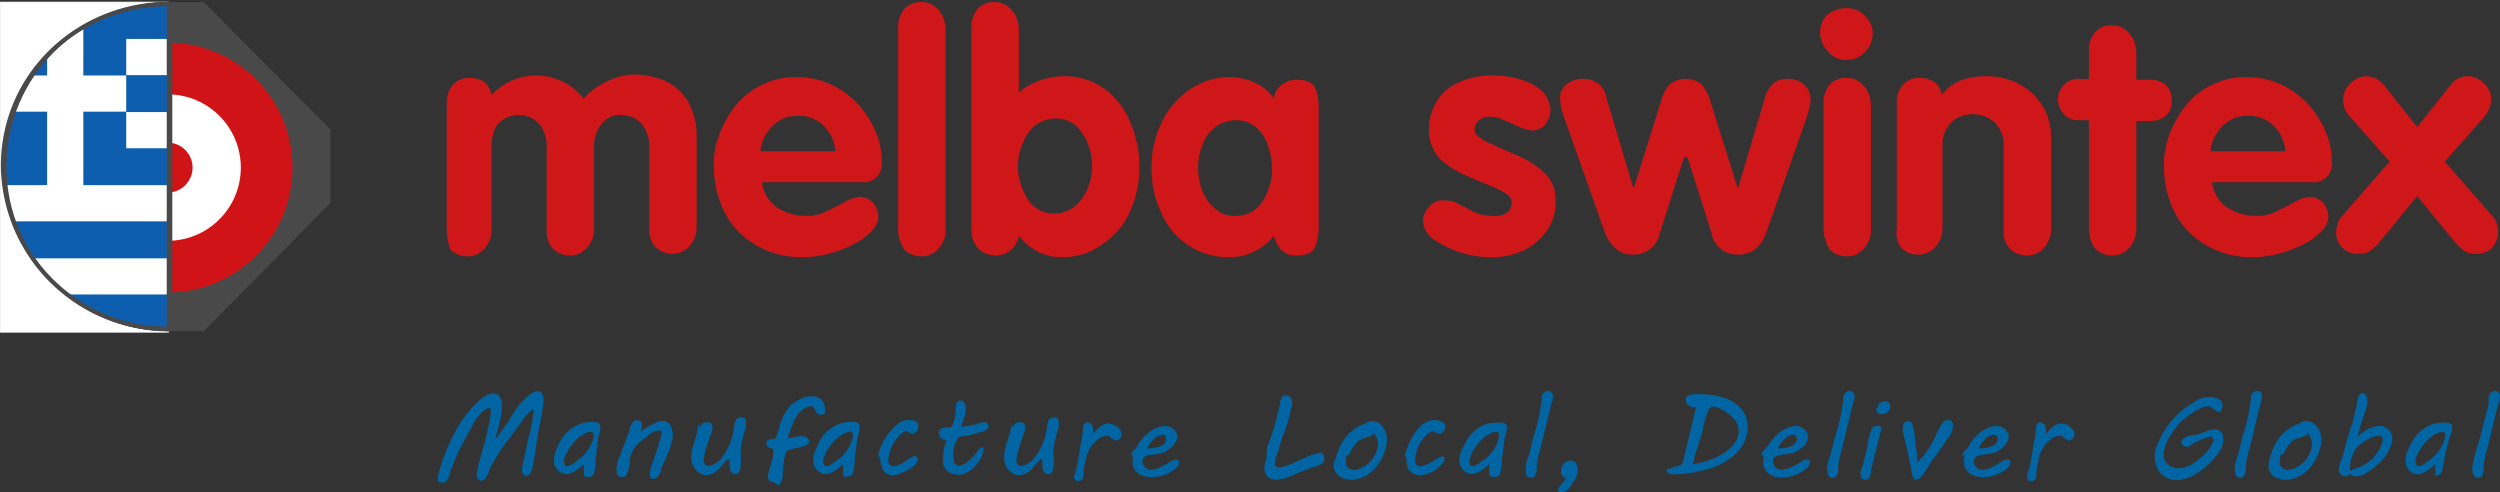 <svg id="Layer_1" data-name="Layer 1" xmlns="http://www.w3.org/2000/svg" xmlns:xlink="http://www.w3.org/1999/xlink" viewBox="0 0 290.16 57.15"><rect x="0" y="0" width="290.16" height="57.15" fill="#333333" stroke="none"/><defs><style>.cls-1,.cls-11,.cls-12,.cls-13,.cls-14{fill:none;}.cls-2{fill:#4a4949;}.cls-3,.cls-5{fill:#fff;}.cls-3{stroke:#fff;stroke-width:0.1px;}.cls-13,.cls-3{stroke-miterlimit:10;}.cls-4{fill:#d01317;}.cls-6{fill:#cf1619;}.cls-7{fill:#0065a2;}.cls-8{clip-path:url(#clip-path);}.cls-9{clip-path:url(#clip-path-2);}.cls-10{fill:#0d5eaf;}.cls-11{stroke-width:4.2px;stroke:url(#linear-gradient);}.cls-12,.cls-13,.cls-14{stroke:#4a4949;stroke-width:0.5px;}.cls-14{stroke-linecap:round;stroke-linejoin:bevel;}</style><clipPath id="clip-path" transform="translate(-25.85 -7.65)"><rect class="cls-1" x="26.35" y="7.9" width="19.1" height="38.2"/></clipPath><clipPath id="clip-path-2" transform="translate(-25.85 -7.65)"><circle class="cls-1" cx="45.45" cy="27" r="19.1"/></clipPath><linearGradient id="linear-gradient" x1="52.3" y1="39.38" x2="90.5" y2="39.38" gradientTransform="matrix(1, 0, 0, -1, -25.95, 64.24)" gradientUnits="userSpaceOnUse"><stop offset="0" stop-color="#fff"/><stop offset="1" stop-color="#fff"/></linearGradient></defs><title>melbaswintexlogo</title><polygon class="cls-2" points="0.35 15.05 15.25 0.25 23.65 0.25 38.35 15.05 38.35 23.55 23.65 38.45 15.25 38.45 0.35 23.55 0.35 15.05"/><rect class="cls-3" x="0.05" y="0.25" width="19.5" height="38.3"/><circle class="cls-4" cx="19.45" cy="19.45" r="14.5"/><circle class="cls-5" cx="19.45" cy="19.45" r="8.5"/><circle class="cls-4" cx="19.45" cy="19.45" r="2.9"/><path class="cls-6" d="M77.7,34.2V19.7a3.23,3.23,0,0,1,.7-2.2,2.44,2.44,0,0,1,2-.8,2.86,2.86,0,0,1,1.7.5,2.75,2.75,0,0,1,.8,1.5,7,7,0,0,1,10.7.4,7.94,7.94,0,0,1,2.7-2,7.48,7.48,0,0,1,3-.8,9.35,9.35,0,0,1,3.9.8,6.27,6.27,0,0,1,2.6,2.5,8.16,8.16,0,0,1,.9,4V34a2.93,2.93,0,0,1-.4,1.6,2.66,2.66,0,0,1-1,1.1,2.3,2.3,0,0,1-1.4.4,2.79,2.79,0,0,1-2-.8,3.07,3.07,0,0,1-.7-2.2V24.7a3.81,3.81,0,0,0-.4-1.9,2.85,2.85,0,0,0-1.1-1.3A3.1,3.1,0,0,0,98,21a2.64,2.64,0,0,0-2.3,1,4,4,0,0,0-.9,2.7v9.5a2.93,2.93,0,0,1-.4,1.6,2.66,2.66,0,0,1-1,1.1,2.3,2.3,0,0,1-1.4.4,2.79,2.79,0,0,1-2-.8,3.07,3.07,0,0,1-.7-2.2V24.7a3.81,3.81,0,0,0-.4-1.9,2.85,2.85,0,0,0-1.1-1.3,3.1,3.1,0,0,0-1.7-.5,3.45,3.45,0,0,0-1.8.5,2.85,2.85,0,0,0-1.1,1.3,6,6,0,0,0-.3,2v9.5a2.93,2.93,0,0,1-.4,1.6,2.66,2.66,0,0,1-1,1.1,2.3,2.3,0,0,1-1.4.4,2.79,2.79,0,0,1-2-.8A8.6,8.6,0,0,1,77.7,34.2Z" transform="translate(-25.85 -7.65)"/><path class="cls-6" d="M125.9,28.8H114.3a4.1,4.1,0,0,0,1.7,2.9,6.2,6.2,0,0,0,3.4,1,4.64,4.64,0,0,0,2.1-.4c0.6-.3,1.3-0.6,2.2-1.1a4.41,4.41,0,0,1,1.9-.7,2.28,2.28,0,0,1,1.1.3,1.76,1.76,0,0,1,.8.9,2.28,2.28,0,0,1,.3,1.1,2.67,2.67,0,0,1-.8,1.7,7.09,7.09,0,0,1-2.1,1.5,12.47,12.47,0,0,1-2.9,1.1,11.48,11.48,0,0,1-3.1.4,10.21,10.21,0,0,1-5.3-1.4,9.14,9.14,0,0,1-3.6-3.7,12,12,0,0,1-1.3-5.4,10,10,0,0,1,.7-3.9,12.7,12.7,0,0,1,2-3.4,8.67,8.67,0,0,1,3.1-2.3,8.53,8.53,0,0,1,3.9-.8,9.34,9.34,0,0,1,4,.9,10.45,10.45,0,0,1,3.1,2.3,11.56,11.56,0,0,1,2,3.2,8.75,8.75,0,0,1,.7,3.5A2.1,2.1,0,0,1,125.9,28.8Zm-11.8-3.6h8.7a4.7,4.7,0,0,0-1.4-3,4,4,0,0,0-3-1.1,3.85,3.85,0,0,0-2.9,1.2A4.68,4.68,0,0,0,114.1,25.2Z" transform="translate(-25.85 -7.65)"/><path class="cls-6" d="M130.1,34.2V10.9a3.23,3.23,0,0,1,.7-2.2,2.44,2.44,0,0,1,2-.8,2.3,2.3,0,0,1,1.4.4,3.57,3.57,0,0,1,1,1.1,4.19,4.19,0,0,1,.4,1.6V34.3a2.93,2.93,0,0,1-.4,1.6,2.66,2.66,0,0,1-1,1.1,2.3,2.3,0,0,1-1.4.4,2.79,2.79,0,0,1-2-.8A4,4,0,0,1,130.1,34.2Z" transform="translate(-25.85 -7.65)"/><path class="cls-6" d="M138.6,34.2V10.9a3.23,3.23,0,0,1,.7-2.2,2.44,2.44,0,0,1,2-.8,2.3,2.3,0,0,1,1.4.4,3.57,3.57,0,0,1,1,1.1,4.19,4.19,0,0,1,.4,1.6v7.4a7.22,7.22,0,0,1,2.4-1.4,8.68,8.68,0,0,1,2.8-.5,7.84,7.84,0,0,1,4.8,1.5,9.23,9.23,0,0,1,3,4,13,13,0,0,1,1,5.2,12.52,12.52,0,0,1-1.1,5,8.52,8.52,0,0,1-3.2,3.8,7.75,7.75,0,0,1-4.7,1.5,5.92,5.92,0,0,1-2.9-.7,6.25,6.25,0,0,1-2.1-1.8,2.67,2.67,0,0,1-2.7,2.3,2.79,2.79,0,0,1-2-.8A3.09,3.09,0,0,1,138.6,34.2Zm5.4-7.4a7.13,7.13,0,0,0,1.1,3.9,3.41,3.41,0,0,0,3.2,1.7,3.57,3.57,0,0,0,2.3-.8,5.67,5.67,0,0,0,1.5-2.1,7,7,0,0,0,0-5.2,6,6,0,0,0-1.4-2.1,3.57,3.57,0,0,0-2.3-.8,4.07,4.07,0,0,0-2.4.8,4.83,4.83,0,0,0-1.4,2A6.16,6.16,0,0,0,144,26.8Z" transform="translate(-25.85 -7.65)"/><path class="cls-6" d="M178.9,20.2V33.7a6.46,6.46,0,0,1-.4,2.6c-0.3.7-1,1-2.2,1a2.35,2.35,0,0,1-1.7-.6,3.93,3.93,0,0,1-.9-1.7,6.52,6.52,0,0,1-5.2,2.5,8.42,8.42,0,0,1-7.8-5,11.91,11.91,0,0,1-1.2-5.4,11.78,11.78,0,0,1,1.2-5.3A9.43,9.43,0,0,1,164,18a8.23,8.23,0,0,1,4.5-1.4,7.17,7.17,0,0,1,2.9.6,5.25,5.25,0,0,1,2.3,1.9,2.36,2.36,0,0,1,.9-1.6,2.72,2.72,0,0,1,1.7-.6c1.2,0,1.9.3,2.2,1A5.56,5.56,0,0,1,178.9,20.2Zm-14,6.9a8.57,8.57,0,0,0,.5,2.7,5.11,5.11,0,0,0,1.5,2.1,3.33,3.33,0,0,0,2.4.8,3.56,3.56,0,0,0,3.1-1.7,7,7,0,0,0,1.1-3.8,8.57,8.57,0,0,0-.5-2.7,4.58,4.58,0,0,0-1.4-2.1,3.57,3.57,0,0,0-2.3-.8,4.07,4.07,0,0,0-2.4.8,4.74,4.74,0,0,0-1.5,2.1A7.08,7.08,0,0,0,164.9,27.1Z" transform="translate(-25.85 -7.65)"/><path class="cls-6" d="M205.8,20.4a2.72,2.72,0,0,1-.6,1.7,2,2,0,0,1-1.6.7,6.42,6.42,0,0,1-1.6-.5c-0.8-.4-1.4-0.6-1.8-0.8a3.19,3.19,0,0,0-1.4-.3,1.84,1.84,0,0,0-1.3.4,1.43,1.43,0,0,0-.5,1.1c0,0.5.5,1,1.6,1.5s2.2,1,3.4,1.5a11,11,0,0,1,3.1,2,4.38,4.38,0,0,1,1.3,3.4,5.58,5.58,0,0,1-1,3.3,6.78,6.78,0,0,1-2.7,2.3,8.84,8.84,0,0,1-4.1.8,11.82,11.82,0,0,1-6.4-2.1,2.9,2.9,0,0,1-1.2-2.1,2.47,2.47,0,0,1,.7-1.6,2,2,0,0,1,1.7-.8,5.07,5.07,0,0,1,1.3.2l1.4,0.7a6.56,6.56,0,0,0,1.5.7,6.05,6.05,0,0,0,1.5.2,2.5,2.5,0,0,0,1.7-.4,1.5,1.5,0,0,0,.5-1.2c0-.5-0.5-1-1.6-1.5s-2.2-.9-3.5-1.5a10.25,10.25,0,0,1-3.2-2,4.76,4.76,0,0,1-1.3-3.4,6.29,6.29,0,0,1,.9-3.3,5.62,5.62,0,0,1,2.6-2.2,9.21,9.21,0,0,1,3.8-.8,11.48,11.48,0,0,1,3.1.4,7.07,7.07,0,0,1,2.6,1.3A3.33,3.33,0,0,1,205.8,20.4Z" transform="translate(-25.85 -7.65)"/><path class="cls-6" d="M212.1,34.6l-4.6-13a8.39,8.39,0,0,1-.6-2.6,2.25,2.25,0,0,1,.8-1.6,3.17,3.17,0,0,1,2-.6,2.72,2.72,0,0,1,1.7.6,2.36,2.36,0,0,1,.9,1.6l3.1,10.4h0.1l3.2-10.2a3.87,3.87,0,0,1,1-1.8,3,3,0,0,1,3.6,0,5,5,0,0,1,1,1.8l3.2,10.2h0.1L230.7,19a3.54,3.54,0,0,1,.9-1.6,2.35,2.35,0,0,1,1.7-.6,3.19,3.19,0,0,1,1.4.3,2.84,2.84,0,0,1,1,.9,3.19,3.19,0,0,1,.3,1.4,10.83,10.83,0,0,1-.5,2l-4.6,13.1q-0.9,2.7-3.3,2.7a3,3,0,0,1-3.1-2.5l-2.8-8.8h-0.4l-2.8,8.8a3.07,3.07,0,0,1-3.1,2.5,2.72,2.72,0,0,1-2-.7A4.31,4.31,0,0,1,212.1,34.6Z" transform="translate(-25.85 -7.65)"/><path class="cls-6" d="M240.2,8.6a2.82,2.82,0,0,1,1.5.4,3.84,3.84,0,0,1,1.1,1.1,2.5,2.5,0,0,1,.4,1.4,3.1,3.1,0,0,1-.9,2.2,2.94,2.94,0,0,1-2.2.9,2.64,2.64,0,0,1-2.1-1,3.1,3.1,0,0,1-.9-2.2,2.88,2.88,0,0,1,.9-2.1A3.6,3.6,0,0,1,240.2,8.6Zm-2.7,25.6V19.7a3.23,3.23,0,0,1,.7-2.2,2.44,2.44,0,0,1,2-.8,2.3,2.3,0,0,1,1.4.4,3.57,3.57,0,0,1,1,1.1,4.19,4.19,0,0,1,.4,1.6V34.3a2.93,2.93,0,0,1-.4,1.6,2.66,2.66,0,0,1-1,1.1,2.3,2.3,0,0,1-1.4.4,2.79,2.79,0,0,1-2-.8A4.81,4.81,0,0,1,237.5,34.2Z" transform="translate(-25.85 -7.65)"/><path class="cls-6" d="M246,34.2V19.7a3.23,3.23,0,0,1,.7-2.2,2.44,2.44,0,0,1,2-.8,2.86,2.86,0,0,1,1.7.5,2.19,2.19,0,0,1,.8,1.5c1.1-1.5,2.8-2.2,5.2-2.2a7.9,7.9,0,0,1,3.8.9,7.19,7.19,0,0,1,2.7,2.5,7.09,7.09,0,0,1,1,3.9V34.2a2.93,2.93,0,0,1-.4,1.6,2.66,2.66,0,0,1-1,1.1,2.3,2.3,0,0,1-1.4.4,2.79,2.79,0,0,1-2-.8,3.07,3.07,0,0,1-.7-2.2V24.7a3.7,3.7,0,0,0-1-2.8,3.8,3.8,0,0,0-2.6-1,4.14,4.14,0,0,0-1.9.5,3.74,3.74,0,0,0-1.2,1.3,4.06,4.06,0,0,0-.4,1.9v9.5a2.93,2.93,0,0,1-.4,1.6,2.66,2.66,0,0,1-1,1.1,2.3,2.3,0,0,1-1.4.4,2.79,2.79,0,0,1-2-.8A2.91,2.91,0,0,1,246,34.2Z" transform="translate(-25.85 -7.65)"/><path class="cls-6" d="M268.3,34.2V21.6h-1.2a2.06,2.06,0,0,1-1.7-.7,2.61,2.61,0,0,1-.7-1.7,2.39,2.39,0,0,1,2.4-2.4h1.2V13.6a3.23,3.23,0,0,1,.7-2.2,2.44,2.44,0,0,1,2-.8,2.3,2.3,0,0,1,1.4.4,3.57,3.57,0,0,1,1,1.1,4.19,4.19,0,0,1,.4,1.6v3.2h1.5a2.88,2.88,0,0,1,1.9.6,2.14,2.14,0,0,1,.7,1.8,2.14,2.14,0,0,1-.7,1.8,2.88,2.88,0,0,1-1.9.6h-1.5V34.2a2.93,2.93,0,0,1-.4,1.6,2.66,2.66,0,0,1-1,1.1,2.3,2.3,0,0,1-1.4.4,2.79,2.79,0,0,1-2-.8A4.18,4.18,0,0,1,268.3,34.2Z" transform="translate(-25.85 -7.65)"/><path class="cls-6" d="M294.2,28.8H282.6a4.1,4.1,0,0,0,1.7,2.9,6.2,6.2,0,0,0,3.4,1,4.64,4.64,0,0,0,2.1-.4c0.6-.3,1.3-0.6,2.2-1.1a4.41,4.41,0,0,1,1.9-.7,2.28,2.28,0,0,1,1.1.3,1.76,1.76,0,0,1,.8.9,2.28,2.28,0,0,1,.3,1.1,2.67,2.67,0,0,1-.8,1.7,7.09,7.09,0,0,1-2.1,1.5,12.47,12.47,0,0,1-2.9,1.1,11.48,11.48,0,0,1-3.1.4,10.21,10.21,0,0,1-5.3-1.4,9.14,9.14,0,0,1-3.6-3.7A12,12,0,0,1,277,27a10,10,0,0,1,.7-3.9,12.7,12.7,0,0,1,2-3.4,8.67,8.67,0,0,1,3.1-2.3,8.53,8.53,0,0,1,3.9-.8,9.34,9.34,0,0,1,4,.9,10.45,10.45,0,0,1,3.1,2.3,11.56,11.56,0,0,1,2,3.2,8.75,8.75,0,0,1,.7,3.5A2.1,2.1,0,0,1,294.2,28.8Zm-11.8-3.6h8.7a4.7,4.7,0,0,0-1.4-3,4,4,0,0,0-3-1.1,3.85,3.85,0,0,0-2.9,1.2A4.68,4.68,0,0,0,282.4,25.2Z" transform="translate(-25.85 -7.65)"/><path class="cls-6" d="M297.7,32.7l5.5-6.3-4.6-5.2a2.87,2.87,0,0,1-.8-2,2.62,2.62,0,0,1,.9-1.9,2.5,2.5,0,0,1,1.9-.8,2.73,2.73,0,0,1,2,1.1l3.8,4.8,3.8-4.8a2.49,2.49,0,0,1,3.9-.3,2.46,2.46,0,0,1,.9,1.9,3.67,3.67,0,0,1-.8,2l-4.6,5.2,5.5,6.3a2.18,2.18,0,0,1,.5.8,3.55,3.55,0,0,1,.2,1,2.94,2.94,0,0,1-.7,1.9,2.49,2.49,0,0,1-1.9.7,2.27,2.27,0,0,1-1.3-.3,7.3,7.3,0,0,1-1-.9l-4.5-5.5-4.5,5.5a7.3,7.3,0,0,1-1,.9,2.27,2.27,0,0,1-1.3.3,2.42,2.42,0,0,1-2.6-2.6,4.4,4.4,0,0,1,.2-1A2.51,2.51,0,0,1,297.7,32.7Z" transform="translate(-25.85 -7.65)"/><path class="cls-7" d="M76.8,62.4a23,23,0,0,1,2.4-5.55A13.56,13.56,0,0,1,81,54.6a4,4,0,0,1,1.93-1.3c2.24-.15.62,4.29,0.4,5.3a21.21,21.21,0,0,0,2.1-3,8.42,8.42,0,0,1,1.9-2.14c1.27-.93,1.75-0.13,1.57,1.18s-0.45,2.51-.67,3.76-0.3,2.47-.61,3.61a1,1,0,0,1-.69.89,0.64,0.64,0,0,1-.5-0.64A4.67,4.67,0,0,1,86.65,61l0.55-2.57a16.25,16.25,0,0,0,.6-3.36,5.68,5.68,0,0,0-1.47,1.62c-0.43.55-.85,1.1-1.23,1.68a19.7,19.7,0,0,0-2.4,3.7c-0.15.41-.56,1.78-1.3,1.25a0.88,0.88,0,0,1-.19-0.9c0.29-1.53.85-3.05,1.18-4.59,0.14-.67.34-1.37,0.41-2.06s0-1-.7-0.54c-1,.75-1.7,2.37-2.33,3.47a26.08,26.08,0,0,0-1.56,3.42c-0.18.47-.3,1.5-0.92,1.55-1,.07-0.5-0.86-0.5-1.3S76.8,62.5,76.8,62.4Z" transform="translate(-25.85 -7.65)"/><path class="cls-7" d="M93.6,62.7V61.5c-0.6.6-1.77,1.58-2.65,1-1.23-.76-0.83-2.12-0.31-3.16a4.45,4.45,0,0,1,2.89-2.61c0.45-.08,1.79-0.32,2,0.26a3.89,3.89,0,0,1-.25,1.41L95,60.83a6.46,6.46,0,0,1-.2,1.72,0.61,0.61,0,0,1-.6.45C94,63,93.6,63,93.6,62.7Zm-2.2-2a1,1,0,0,0,.06,1c0.37,0.25,1.1-.38,1.34-0.56a4.65,4.65,0,0,0,1.83-2.33,1.76,1.76,0,0,0,.07-0.9c-0.26-.36-1.11.12-1.4,0.3a5.87,5.87,0,0,0-1.9,2.5C91.4,60.8,91.5,60.5,91.4,60.7Z" transform="translate(-25.85 -7.65)"/><path class="cls-7" d="M102.4,57.6c-0.85,0-1.64.89-2.27,1.37a3.24,3.24,0,0,0-1.21,2.13,3.93,3.93,0,0,1-.39,1.77,0.74,0.74,0,0,1-1.1-.23,3.42,3.42,0,0,1,.37-2c0.32-1,.71-1.9,1.05-2.86a2.39,2.39,0,0,1,.55-1.24,0.7,0.7,0,0,1,.94.15,1.24,1.24,0,0,1-.24,1.05c1-.49,3.07-2.29,3.72-0.35,0.48,1.43-.72,3.32-1.21,4.63a1.77,1.77,0,0,1-.6,1.12c-1.09.46-.71-0.91-0.57-1.35s1.5-4.15,1.18-4.15H102.4Z" transform="translate(-25.85 -7.65)"/><path class="cls-7" d="M107.2,57.1c0-.48.93-0.55,1.2-0.3,0.42,0.39-.18,1.56-0.3,2a12.54,12.54,0,0,0-.55,1.94c-0.18,1.64,1.29.91,2,.14A7.3,7.3,0,0,0,111,57.61a5,5,0,0,1,.21-1.11,0.72,0.72,0,0,1,1.15-.24,2.41,2.41,0,0,1-.12,1.53,14.49,14.49,0,0,0-.43,2c-0.06.55,0.42,3.39-.9,2.8-0.49-.22-0.36-1.23-0.4-1.7-0.69.29-1.13,1.35-1.9,1.7a1.59,1.59,0,0,1-1.8-.2c-1.7-1.55.1-3.85,0.1-5.6,0.08,0.23.09,0.51,0.3,0.3C107.2,57,107.1,57.2,107.2,57.1Z" transform="translate(-25.85 -7.65)"/><path class="cls-7" d="M115.6,63.6c-1.08,0-.42-1.51-0.3-2a4.82,4.82,0,0,0,.3-1.7c-0.09-.32-0.29-0.16-0.55-0.35a0.48,0.48,0,0,1,0-.85,5.27,5.27,0,0,1,.7-0.1,0.83,0.83,0,0,0,.2-0.3,8.39,8.39,0,0,0,.5-1.63,5.81,5.81,0,0,1,1.1-1.87c0.83-.87,2.46-1.62,3.59-0.81,0.47,0.34.87,2-.14,1.79-0.82-.16-0.28-1.33-1.45-0.89-1.44.55-1.8,2.35-2.3,3.6h0c0.62,0,1.81-.5,2.3,0,0.74,0.69-.48,1-1,1.11-0.32.07-.63,0.13-0.95,0.22-0.5.14-.41,0.11-0.6,0.58a9.26,9.26,0,0,0-.29,2.1,2.27,2.27,0,0,1-.39,1.4C116.08,64.06,116,63.77,115.6,63.6Z" transform="translate(-25.85 -7.65)"/><path class="cls-7" d="M123.7,62.7V61.5c-0.6.6-1.77,1.58-2.65,1-1.23-.76-0.83-2.12-0.31-3.16a4.45,4.45,0,0,1,2.89-2.61c0.45-.08,1.79-0.32,2,0.26a3.89,3.89,0,0,1-.25,1.41l-0.32,2.39a6.46,6.46,0,0,1-.2,1.72,0.61,0.61,0,0,1-.6.45C124.07,63,123.7,63,123.7,62.7Zm-2.2-2a1,1,0,0,0,.06,1c0.38,0.26,1.07-.36,1.34-0.56a4.56,4.56,0,0,0,1.85-2.43,1.25,1.25,0,0,0,0-.89c-0.31-.26-1.29.34-1.54,0.52a4.68,4.68,0,0,0-1,1.07A3.48,3.48,0,0,0,121.5,60.7Z" transform="translate(-25.85 -7.65)"/><path class="cls-7" d="M127.8,60.4a6.6,6.6,0,0,1,2.52-3.75c0.66-.4,2.64-0.46,2,0.9a0.59,0.59,0,0,1-.85.35c-0.45-.17-0.38-0.41-0.9,0a4.63,4.63,0,0,0-1.6,2.9c-0.15,1.39,1,1,1.8.5,0.36-.21,1.46-1.21,1.6-0.4s-1.95,1.78-2.57,1.87C128.5,63,128,61.9,128,60.7c-0.21.11-.2-0.19-0.2-0.3C127.9,60.1,127.8,60.6,127.8,60.4Z" transform="translate(-25.85 -7.65)"/><path class="cls-7" d="M135.3,61a7.17,7.17,0,0,1,.4-2.3c-0.95,0-1.24-1.21-.32-1.4,0.47-.1.75,0.17,1-0.3a4.55,4.55,0,0,0,.4-1.75,2,2,0,0,1,.06-0.7,0.51,0.51,0,0,1,1,0c0.35,0.72-.23,1.92-0.42,2.62a8.93,8.93,0,0,0,2-.37,1.56,1.56,0,0,1,.85-0.12,0.45,0.45,0,0,1,.25.69,1.23,1.23,0,0,1-.85.41c-0.44.14-.89,0.29-1.35,0.39a6,6,0,0,0-1.2.2,3.65,3.65,0,0,0-.5,3c0.7,1,2.17-.68,2.6-1.23,0.22-.28.7-1,0.8-0.27a3.41,3.41,0,0,1-.9,1.75,2.92,2.92,0,0,1-1,.85,2.15,2.15,0,0,1-1.9.1A1.44,1.44,0,0,1,135.3,61Z" transform="translate(-25.85 -7.65)"/><path class="cls-7" d="M143.5,57.1c0-.48.93-0.55,1.2-0.3,0.42,0.39-.18,1.56-0.3,2a12.54,12.54,0,0,0-.55,1.94c-0.18,1.64,1.29.91,2,.14a7.3,7.3,0,0,0,1.46-3.26,5,5,0,0,1,.21-1.11,0.72,0.72,0,0,1,1.15-.24,2.41,2.41,0,0,1-.12,1.53,14.49,14.49,0,0,0-.43,2c-0.06.55,0.42,3.39-.9,2.8-0.49-.22-0.36-1.23-0.4-1.7-0.69.29-1.13,1.35-1.9,1.7a1.59,1.59,0,0,1-1.8-.2c-1.7-1.55.1-3.85,0.1-5.6,0.08,0.23.09,0.51,0.3,0.3C143.5,57,143.4,57.2,143.5,57.1Z" transform="translate(-25.85 -7.65)"/><path class="cls-7" d="M150.7,62.3a19.33,19.33,0,0,0,.5-2.65c0.1-.57.25-1.15,0.3-1.73s0-1.43.75-1.21c0.54,0.15.45,0.86,0.45,1.29,0.5-.5,1.06-1.25,1.85-1.2a1.84,1.84,0,0,1,1.35.8,0.78,0.78,0,0,1-.47,1.19,1.72,1.72,0,0,1-.84-0.54,1.72,1.72,0,0,0-1.49.55,3.75,3.75,0,0,0-1.24,2.25,7.69,7.69,0,0,0-.26,1.35,1.33,1.33,0,0,1-.16.9,0.57,0.57,0,0,1-.84,0c-0.27-.34.1-0.65,0.1-1S150.7,62.4,150.7,62.3Z" transform="translate(-25.85 -7.65)"/><path class="cls-7" d="M157.1,60.5a1.16,1.16,0,0,1,.6-0.8,6.22,6.22,0,0,0,.3-0.57,6,6,0,0,1,1.2-1.3c0.81-.66,2.28-1.17,3.05-0.17s-0.52,2.21-1.45,2.54c-0.61.21-1.22,0.17-1.82,0.33a0.72,0.72,0,0,0-.39,1.14c0.76,1.25,2.6-.22,3.39-0.59s0.93,0.31.42,0.85a4.18,4.18,0,0,1-3.69,1,1.78,1.78,0,0,1-1.34-1.15,2.12,2.12,0,0,1-.06-0.8c0-.39.13-0.36-0.1-0.6Q157.12,60.68,157.1,60.5Zm4.1-1.9h0c0-.75-0.79-0.48-1.2-0.2a3.48,3.48,0,0,0-1,1.3C159.72,59.7,161.2,59.54,161.2,58.6Z" transform="translate(-25.85 -7.65)"/><path class="cls-7" d="M172.9,59.6a28.46,28.46,0,0,0,1.49-5c0.06-.47.19-1.19,0.89-1.07a0.85,0.85,0,0,1,.53,1,16.3,16.3,0,0,1-1.09,3.77q-0.27.87-.53,1.75a4.37,4.37,0,0,0-.38,1.54c0.27,1.3,4.8-1.92,5.59-1.32a1.29,1.29,0,0,1,.11.93,1.83,1.83,0,0,1-1.08.62c-1,.33-2,0.77-3,1.18s-2.7.69-2.83-.94a4.41,4.41,0,0,1,.21-1.14C172.88,60.49,172.87,60,172.9,59.6Z" transform="translate(-25.85 -7.65)"/><path class="cls-7" d="M181,60.5A6,6,0,0,1,182.38,58a5.3,5.3,0,0,1,2-1.22,1.31,1.31,0,0,1,1.15-.22,2,2,0,0,1,1,.92,2.76,2.76,0,0,1,.26,1.68c-0.24,1.68-1.53,3.65-3.27,4.05a2.72,2.72,0,0,1-2.31-.34,2.18,2.18,0,0,1-.55-0.91c-0.15-.56.27-0.93,0.27-1.47C181.1,60.2,181,60.8,181,60.5Zm1.1,0.1c0,0.53-.27,1,0.35,1.44s1.81-.2,2.35-0.74a3.36,3.36,0,0,0,1-2.1,2.39,2.39,0,0,0-.5-1.3c0,0.43-1.41.6-1.7,0.87a5.49,5.49,0,0,0-.75.85,7.83,7.83,0,0,1-.45.79c-0.08.09-.17-0.06-0.3,0.2C182.1,60.7,182.2,60.4,182.1,60.6Z" transform="translate(-25.85 -7.65)"/><path class="cls-7" d="M188.9,60.4c0.46-1.39,1.29-3.35,2.8-3.9,0.71-.26,2.51,0,1.7,1.2-0.29.43-.55,0.26-0.94,0.15-0.1,0-.12-0.15-0.21-0.16a1.17,1.17,0,0,0-.72.34,4.35,4.35,0,0,0-1.43,3.07c0.1,1.28,1.53.4,2.2,0,0.34-.2,1.55-1,1.12.07a3.37,3.37,0,0,1-2.92,1.63,1.71,1.71,0,0,1-1.2-.7,2.57,2.57,0,0,1-.2-1.15c0-.14-0.2-0.45-0.2-0.55C189,60.1,188.9,60.6,188.9,60.4Z" transform="translate(-25.85 -7.65)"/><path class="cls-7" d="M198.7,62.7V61.5c-0.69.69-1.88,1.64-2.8,0.9-1.14-.92-0.61-2.22,0-3.28a4.18,4.18,0,0,1,2.87-2.37c0.43,0,1.77-.28,2,0.35a4.62,4.62,0,0,1-.27,1.34l-0.33,2.47a6.27,6.27,0,0,1-.19,1.64,0.59,0.59,0,0,1-.6.45C199.07,63,198.7,63,198.7,62.7Zm-2.2-2a1,1,0,0,0,.06,1c0.37,0.26,1.07-.37,1.34-0.56a4.51,4.51,0,0,0,1.85-2.43,1.25,1.25,0,0,0,0-.89c-0.31-.26-1.29.34-1.54,0.52a4.68,4.68,0,0,0-1,1.07A3.48,3.48,0,0,0,196.5,60.7Z" transform="translate(-25.85 -7.65)"/><path class="cls-7" d="M204.8,54a0.84,0.84,0,0,1,.7-1,0.68,0.68,0,0,1,.6.55,3,3,0,0,1-.22,1.07l-1.23,5.07a12.8,12.8,0,0,0-.45,2.05,1.71,1.71,0,0,1-.23,1.18,0.58,0.58,0,0,1-1-.35,3.2,3.2,0,0,1,.27-1.9c0.22-.73.37-1.48,0.55-2.22A22,22,0,0,0,204.8,54Z" transform="translate(-25.85 -7.65)"/><path class="cls-7" d="M207.7,63.1c-1,0-.76-1.41-0.19-1.78,1.05-.68,1.65.35,1.41,1.31-0.15.58-1.06,2.23-1.83,2.17-1.14-.09.51-1.42,0.6-1.7C207.5,63.1,207.6,63.4,207.7,63.1Z" transform="translate(-25.85 -7.65)"/><path class="cls-7" d="M219.8,62c0.78-.39,1.23-0.11,1.43-0.93l0.56-2.34,0.91-3.83a1,1,0,0,1-1.15-.6c-0.29-1,1-.9,1.66-0.9,2.26,0,5.16.79,5.46,3.43s-2.13,4.55-4.37,5.19a14.52,14.52,0,0,1-3.9.68,1.41,1.41,0,0,1-1-.2,0.33,0.33,0,0,1-.09-0.35c0.13-.31.26,0.08,0.49-0.15S219.7,62.1,219.8,62Zm2.9-1.9c-0.21.43-.19,1-0.4,1.4a8.32,8.32,0,0,0,3.5-1.2c1.23-.72,2.34-2.07,1.65-3.54-0.34-.73-2.52-2.49-3.2-1.7a7.57,7.57,0,0,0-.74,2.43c-0.26.87-.51,1.74-0.8,2.6C222.6,60.3,223,59.2,222.7,60.1Z" transform="translate(-25.85 -7.65)"/><path class="cls-7" d="M230.3,60.5a0.92,0.92,0,0,1,.36-0.65c0.17-.22.32-0.38,0.49-0.64a6.25,6.25,0,0,1,1.15-1.3c0.83-.68,2.33-1.31,3.15-0.25s-0.52,2.21-1.45,2.54-2.84,0-2.27,1.37,2.59,0,3.32-.42,1.16,0,.64.7A4.26,4.26,0,0,1,232,63a1.9,1.9,0,0,1-1.4-1.09,2,2,0,0,1-.1-0.9c0-.39.13-0.36-0.1-0.6Q230.32,60.68,230.3,60.5Zm4.1-1.9h0c0-.74-0.79-0.49-1.2-0.2a3.73,3.73,0,0,0-1,1.3C232.92,59.7,234.4,59.54,234.4,58.6Z" transform="translate(-25.85 -7.65)"/><path class="cls-7" d="M239.8,54a0.84,0.84,0,0,1,.7-1,0.68,0.68,0,0,1,.6.55,3,3,0,0,1-.22,1.07l-1.23,5.07a12.8,12.8,0,0,0-.45,2.05,1.71,1.71,0,0,1-.23,1.18,0.58,0.58,0,0,1-1-.35,3.2,3.2,0,0,1,.27-1.9c0.22-.73.37-1.48,0.55-2.22A22,22,0,0,0,239.8,54Z" transform="translate(-25.85 -7.65)"/><path class="cls-7" d="M242,61.8c0.24-.73.39-1.55,0.58-2.3a8,8,0,0,1,.53-2.1c0.23-.35,1.1-0.54,1.1.1-0.23.8-.43,1.61-0.63,2.41L243.06,62a3.84,3.84,0,0,1-.26,1.15,0.58,0.58,0,0,1-1-.28A1.7,1.7,0,0,1,242,61.8Zm1.8-6.8c0-1.11,1.79-1,1.4.09a1,1,0,0,1-1.27.56c-0.24-.13-0.55-0.64-0.13-0.64C243.8,54.9,243.7,55,243.8,55Z" transform="translate(-25.85 -7.65)"/><path class="cls-7" d="M248.4,63.3c-0.67.18-.69-1.12-0.8-1.6-0.26-1.15-.48-2.36-0.79-3.48a2,2,0,0,1,0-1.42,0.55,0.55,0,0,1,1,.1,8.18,8.18,0,0,1,.33,2.2,15.83,15.83,0,0,1,.27,2.2,11.31,11.31,0,0,0,1.55-2c0.48-.78.78-1.76,1.3-2.5,0.29-.42,1-0.67,1.24,0a2.08,2.08,0,0,1-.54,1.66c-0.63,1-1.34,1.9-2,2.85-0.22.31-1.1,1.94-1.54,1.94Q248.48,63.25,248.4,63.3Z" transform="translate(-25.85 -7.65)"/><path class="cls-7" d="M253.6,60.5a1.16,1.16,0,0,1,.6-0.8,6.22,6.22,0,0,0,.3-0.57,6,6,0,0,1,1.2-1.3c0.81-.66,2.28-1.17,3.05-0.17s-0.51,2.22-1.45,2.54c-0.6.2-1.23,0.16-1.82,0.33a0.72,0.72,0,0,0-.39,1.14c0.77,1.27,2.6-.22,3.39-0.59s0.93,0.31.42,0.85a4.18,4.18,0,0,1-3.69,1,1.75,1.75,0,0,1-1.34-1.15,2.12,2.12,0,0,1-.06-0.8c0-.39.13-0.36-0.1-0.6Q253.62,60.68,253.6,60.5Zm4.1-1.9h0c0-.75-0.79-0.48-1.2-0.2a3.48,3.48,0,0,0-1,1.3C256.22,59.7,257.7,59.54,257.7,58.6Z" transform="translate(-25.85 -7.65)"/><path class="cls-7" d="M261.3,62.3a19.33,19.33,0,0,0,.5-2.65c0.1-.57.25-1.15,0.3-1.73s0-1.43.75-1.21c0.54,0.15.45,0.86,0.45,1.29,0.5-.5,1.06-1.25,1.85-1.2a1.84,1.84,0,0,1,1.35.8,0.78,0.78,0,0,1-.48,1.19,1.87,1.87,0,0,1-.84-0.54,1.74,1.74,0,0,0-1.49.55,3.65,3.65,0,0,0-1.24,2.25,7.69,7.69,0,0,0-.26,1.35,1.34,1.34,0,0,1-.16.9,0.55,0.55,0,0,1-.84,0,1.32,1.32,0,0,1,.1-1C261.4,62,261.3,62.4,261.3,62.3Z" transform="translate(-25.85 -7.65)"/><path class="cls-7" d="M282.5,58.3a6.81,6.81,0,0,0-2.35,1,0.68,0.68,0,0,1-.85.1c-0.86-.65.47-1.21,1-1.25a3.06,3.06,0,0,0,1.25-.3c0.74-.31,1.8-0.74,2.25.2a2.41,2.41,0,0,1-.5,2.2c-1,1.48-3.24,3.32-5.2,3.1a2.56,2.56,0,0,1-1.8-1.2,3.22,3.22,0,0,1,0-3,9.46,9.46,0,0,1,4.2-4.81,2.79,2.79,0,0,1,2.61-.47,0.87,0.87,0,0,1,.69,1,1.58,1.58,0,0,1-.21.55c-0.42.23-.94-0.52-1.29-0.59-0.89-.17-2.37,1-3,1.47-1.27,1.08-4,5-.91,5.68,1.14,0.24,2.7-.9,3.4-1.71a4.17,4.17,0,0,0,1-1.54A1.92,1.92,0,0,0,282.5,58.3Z" transform="translate(-25.85 -7.65)"/><path class="cls-7" d="M287.1,54a0.85,0.85,0,0,1,.7-1,0.65,0.65,0,0,1,.6.55,3.05,3.05,0,0,1-.22,1.07l-1.23,5.07a12.8,12.8,0,0,0-.45,2.05,1.71,1.71,0,0,1-.23,1.18,0.58,0.58,0,0,1-1-.35,3.2,3.2,0,0,1,.27-1.9c0.22-.73.37-1.48,0.55-2.22A22,22,0,0,0,287.1,54Z" transform="translate(-25.85 -7.65)"/><path class="cls-7" d="M289.4,60.5A6,6,0,0,1,290.78,58a5.3,5.3,0,0,1,2-1.22,1.31,1.31,0,0,1,1.15-.22,2,2,0,0,1,1.05.92,2.76,2.76,0,0,1,.26,1.68c-0.24,1.68-1.53,3.65-3.27,4.05a2.72,2.72,0,0,1-2.31-.34C288.92,62.18,289.11,61.37,289.4,60.5Zm1.1,0.1c0,0.53-.27,1,0.35,1.44s1.81-.2,2.35-0.74a3.36,3.36,0,0,0,1-2.1,2.39,2.39,0,0,0-.5-1.3c0,0.43-1.41.6-1.7,0.87a5.49,5.49,0,0,0-.75.85,8.43,8.43,0,0,1-.45.79C290.71,60.5,290.5,60.23,290.5,60.6Z" transform="translate(-25.85 -7.65)"/><path class="cls-7" d="M297.7,60.8c0.32-1.28.66-2.55,1.1-3.8,0.22-.64.33-1.32,0.52-2a10.68,10.68,0,0,1,.27-1.39c0.24-.52.8-0.41,1,0.19a3.69,3.69,0,0,1-.31,1.87,24.7,24.7,0,0,0-.79,2.7,3.94,3.94,0,0,1,2.6-1.3,1.54,1.54,0,0,1,1.36,2,5.09,5.09,0,0,1-1.84,2.65c-0.7.59-2.14,1.79-3,.91a0.72,0.72,0,0,1-1.3-.4A3.29,3.29,0,0,1,297.7,60.8Zm4.2-2.6a4.43,4.43,0,0,0-2.75,1.74,4.23,4.23,0,0,0-.55,2.36,4.13,4.13,0,0,1,1-.4,4.57,4.57,0,0,0,1.7-1.1C301.63,60.43,303.19,58.2,301.9,58.2Z" transform="translate(-25.85 -7.65)"/><path class="cls-7" d="M308.5,62.7V61.5c-0.64.64-1.83,1.61-2.72,1-1.22-.87-0.69-2.28-0.09-3.35a4.28,4.28,0,0,1,2.74-2.34c0.4-.07,1.72-0.3,2,0.19a2.14,2.14,0,0,1-.26,1.35c-0.2.74-.38,1.49-0.57,2.23a14.34,14.34,0,0,1-.32,1.75,0.74,0.74,0,0,1-1.2.3S308.5,62.87,308.5,62.7Zm-2.2-2a1,1,0,0,0,.06,1c0.36,0.25,1.1-.39,1.34-0.56a4.6,4.6,0,0,0,1.82-2.33,1.76,1.76,0,0,0,.08-0.9c-0.26-.36-1.11.12-1.4,0.3a5.87,5.87,0,0,0-1.9,2.5C306.3,60.8,306.4,60.5,306.3,60.7Z" transform="translate(-25.85 -7.65)"/><path class="cls-7" d="M314.7,54a0.85,0.85,0,0,1,.7-1,0.67,0.67,0,0,1,.6.55,2.8,2.8,0,0,1-.21,1l-1.23,5.08a15.85,15.85,0,0,0-.44,1.91,2.94,2.94,0,0,1-.16,1.23,0.54,0.54,0,0,1-1,0c-0.53-.79.45-3.2,0.67-4.07l0.76-3c0.09-.35.21-0.71,0.27-1.07s0.09-.28,0-0.4A0.56,0.56,0,0,1,314.7,54Z" transform="translate(-25.85 -7.65)"/><g class="cls-8"><g class="cls-9"><rect class="cls-10" x="0.5" y="0.25" width="38.2" height="38.2"/><path class="cls-11" d="M33.42,7.9V31.24M26.35,18.51H40.5m0-4.24H64.55M40.5,22.76H64.55m-38.2,8.48h38.2m-38.2,8.49h38.2" transform="translate(-25.85 -7.65)"/><circle class="cls-12" cx="19.6" cy="19.35" r="19.1"/></g><line class="cls-13" x1="19.6" y1="0.25" x2="19.6" y2="38.45"/></g><path class="cls-14" d="M45.6,8.1V45.8h0A19.12,19.12,0,0,1,26.2,26.9c0-10.5,8.6-18.8,19.4-18.8" transform="translate(-25.85 -7.65)"/></svg>